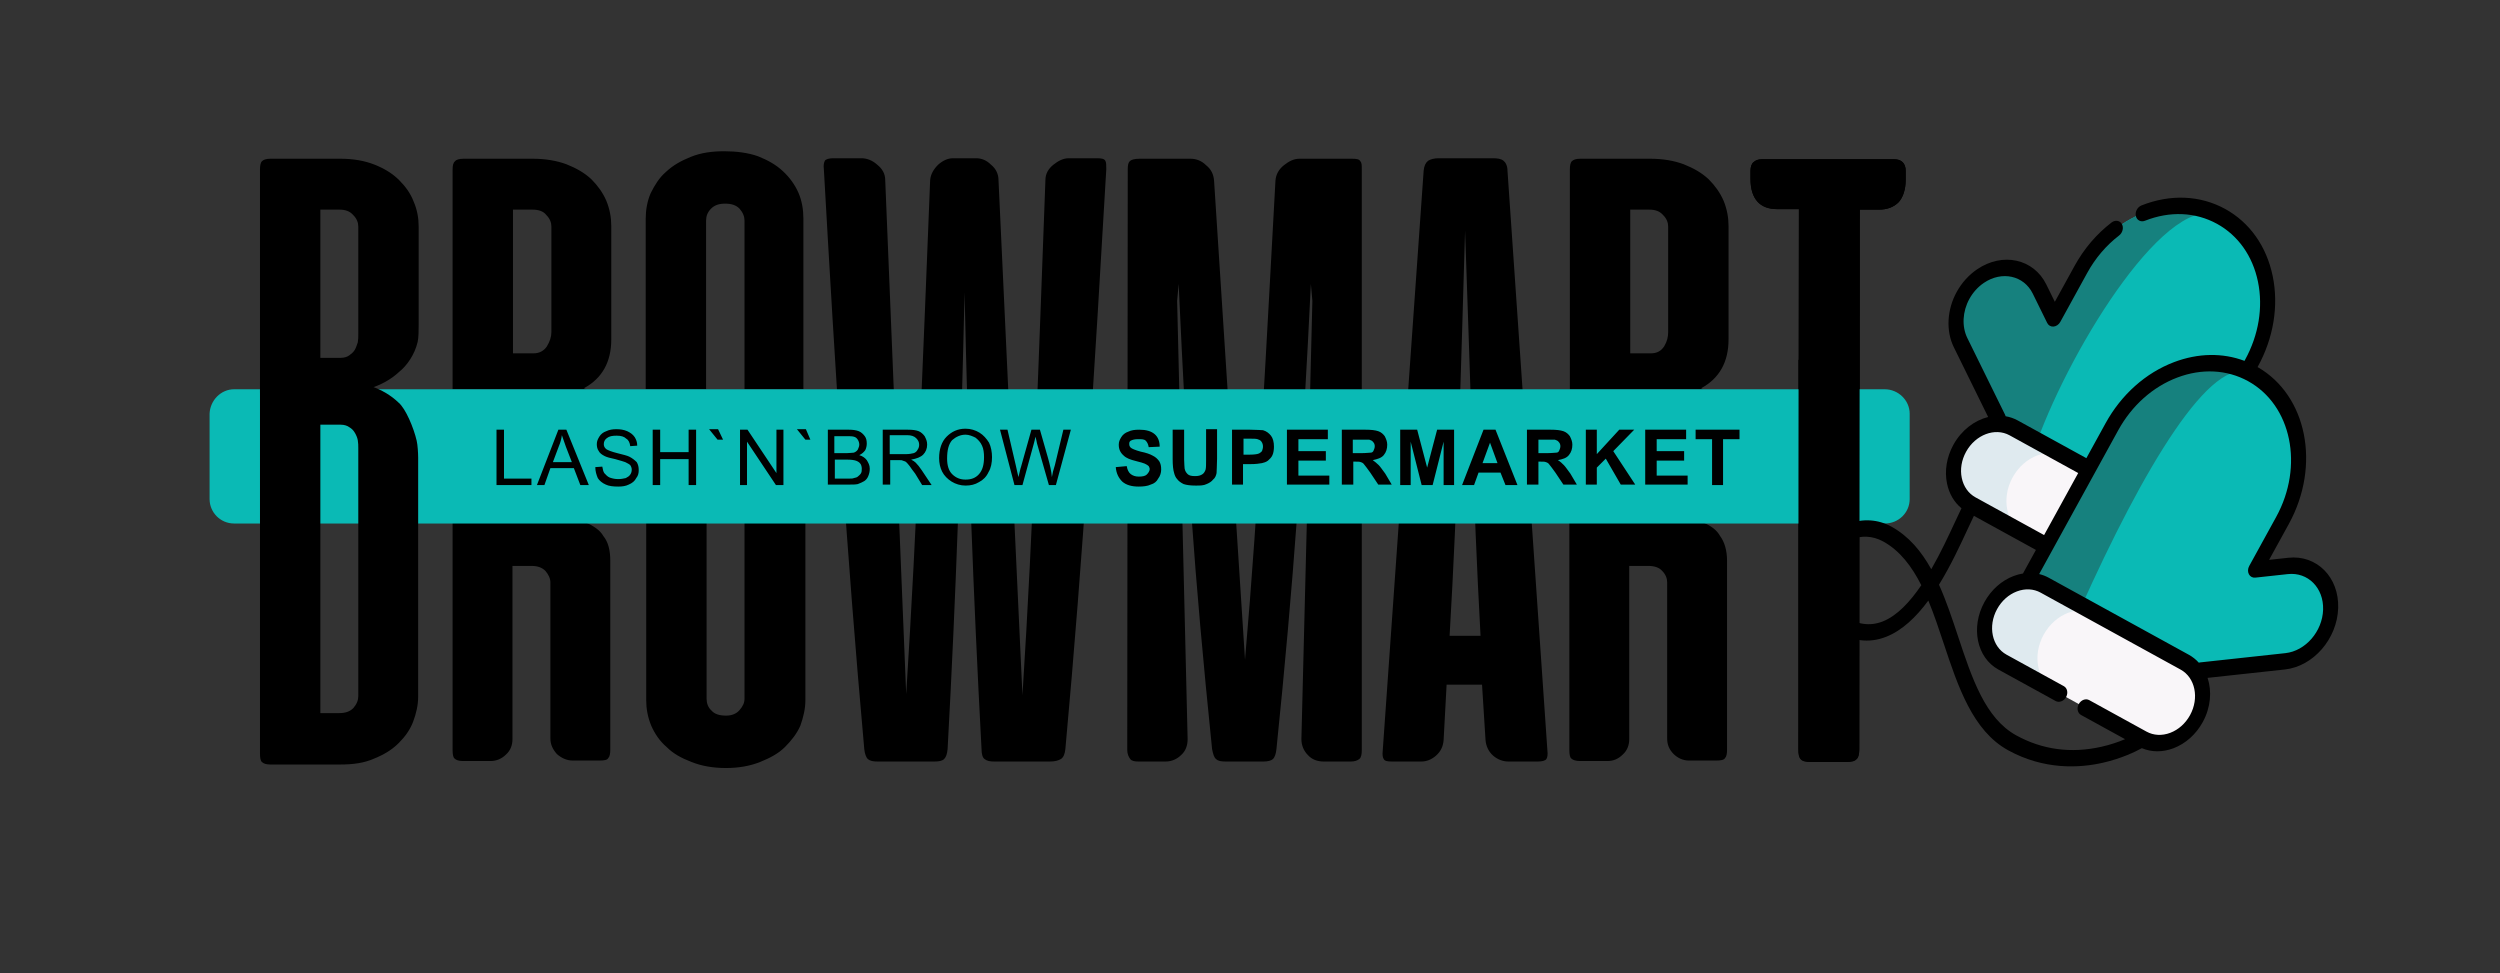 <svg width="501" height="195" viewBox="0 0 501 195" fill="none" xmlns="http://www.w3.org/2000/svg">
<rect x="0" y="0" width="501" height="195" fill="#333333" stroke="none"/>
<path d="M360.4 72.11V150.21C360.4 151.21 360.5 151.81 360.9 152.21C361.3 152.61 361.9 152.71 362.8 152.71H370.1C371 152.71 371.6 152.61 372 152.21C372.4 151.91 372.6 151.21 372.6 150.21V78.01H372.7V42.01H376.5C378.2 42.01 379.5 41.51 380.5 40.51C381.4 39.51 381.9 37.91 381.9 36.01V34.21C381.9 33.51 381.7 32.91 381.3 32.51C380.9 32.11 380.3 31.91 379.6 31.91H353.1C352.4 31.91 351.8 32.11 351.4 32.51C351 32.81 350.8 33.51 350.8 34.21V35.91C350.8 37.91 351.3 39.41 352.2 40.41C353.1 41.41 354.4 41.91 356.2 41.91H360.5V72.11H360.4ZM341.3 78.01H314.6V34.01C314.6 33.21 314.7 32.61 315 32.31C315.3 32.01 315.8 31.81 316.7 31.81H330.7C333.3 31.81 335.5 32.21 337.4 32.91C339.4 33.71 341 34.61 342.4 35.91C343.7 37.21 344.7 38.61 345.4 40.21C346.1 41.91 346.4 43.61 346.4 45.31V68.01C346.4 72.51 344.6 75.81 340.9 77.81L341.3 78.01ZM293.6 46.21C292.8 73.51 292.1 100.31 290.5 127.41H296.7C295.2 100.11 294.6 73.71 293.6 46.21ZM285.3 34.21C285.4 33.21 285.7 32.61 286.2 32.21C286.7 31.91 287.4 31.71 288.3 31.71H299.1C300.1 31.71 300.8 31.81 301.3 32.21C301.7 32.51 302.1 33.21 302.1 34.21L310.1 150.41C310.2 151.21 310.1 151.81 309.9 152.11C309.7 152.41 309.1 152.61 308.2 152.61H302.3C301.2 152.61 300.1 152.21 299.2 151.41C298.3 150.61 297.8 149.51 297.7 148.31L297 137.21H289.9L289.3 148.31C289.2 149.61 288.7 150.61 287.8 151.41C286.9 152.21 285.9 152.61 284.8 152.61H279C278 152.61 277.5 152.51 277.3 152.11C277.1 151.81 277 151.31 277.1 150.41L285.3 34.21ZM263 60.31L262.7 56.91C261.1 90.11 259.2 117.11 255.8 150.11C255.7 151.01 255.5 151.71 255.1 152.11C254.8 152.41 254.1 152.61 253.2 152.61H245.7C244.7 152.61 244.1 152.51 243.7 152.11C243.3 151.81 243.1 151.11 242.9 150.11C239.2 113.81 237.9 93.81 236.2 56.91L235.9 60.31L238 148.11C238 149.41 237.6 150.51 236.7 151.31C235.9 152.11 234.8 152.61 233.6 152.61H228.2C227.4 152.61 226.8 152.51 226.5 152.11C226.2 151.71 225.9 151.11 225.9 150.31C225.9 111.51 226 72.71 226 33.91C226 33.11 226.1 32.61 226.4 32.31C226.7 32.01 227.3 31.81 228.4 31.81H238.6C239.7 31.81 240.8 32.21 241.7 33.11C242.7 33.91 243.2 34.91 243.3 36.21L249.5 132.21C252.3 100.11 253.8 68.51 255.6 36.21C255.7 34.91 256.3 33.91 257.3 33.11C258.3 32.31 259.3 31.81 260.4 31.81H270.9C271.9 31.81 272.4 31.91 272.6 32.31C272.9 32.61 272.9 33.11 272.9 33.91V150.31C272.9 151.11 272.8 151.81 272.4 152.11C272 152.41 271.5 152.61 270.7 152.61H265.3C264 152.61 262.9 152.21 262.1 151.31C261.3 150.51 260.8 149.41 260.8 148.11L263 60.31ZM209.5 36.11C209.5 34.81 210.1 33.81 211.1 33.01C212.1 32.21 213.1 31.71 214.2 31.71H219.8C220.7 31.71 221.3 31.81 221.5 32.21C221.7 32.51 221.7 33.11 221.7 33.91C219.4 73.51 217.1 110.81 213.5 150.11C213.4 151.11 213.1 151.81 212.6 152.11C212.1 152.41 211.4 152.61 210.4 152.61H199.3C198.4 152.61 197.8 152.51 197.3 152.11C196.9 151.81 196.7 151.11 196.7 150.11C195 118.21 194 90.61 193.3 58.61C192.6 89.71 191.6 119.11 189.9 150.11C189.8 151.11 189.6 151.71 189.2 152.11C188.8 152.51 188.1 152.61 187.2 152.61H175.9C175 152.61 174.4 152.51 173.9 152.11C173.6 151.81 173.3 151.11 173.2 150.11C169.6 110.01 167.4 74.71 165.1 33.91C165 33.11 165.1 32.61 165.3 32.21C165.5 31.91 166.1 31.71 167 31.71H172.6C173.7 31.71 174.8 32.11 175.8 33.01C176.8 33.81 177.4 34.81 177.4 36.11L181.6 139.11C183.8 104.61 185 70.81 186.4 36.11C186.5 34.91 187.1 33.91 188 33.01C188.9 32.21 189.9 31.71 191 31.71H195.6C196.7 31.71 197.7 32.11 198.6 33.01C199.6 33.81 200.1 34.91 200.1 36.11L204.9 139.31C207.1 104.81 208.2 70.71 209.5 36.11ZM161.3 78.01H149.2V44.21C149.2 43.41 148.9 42.61 148.2 41.81C147.5 41.11 146.6 40.81 145.3 40.81C144.1 40.81 143.2 41.11 142.5 41.81C141.8 42.51 141.5 43.31 141.5 44.21V78.01H129.4V43.81C129.4 42.11 129.7 40.31 130.4 38.71C131.2 37.11 132.1 35.61 133.5 34.41C134.9 33.11 136.5 32.21 138.5 31.41C140.5 30.61 142.7 30.31 145.1 30.31C147.6 30.31 149.9 30.61 151.9 31.31C153.9 32.11 155.5 33.01 156.9 34.31C158.2 35.51 159.3 37.01 160 38.61C160.7 40.21 161 42.01 161 43.81V78.01H161.3ZM117.5 78.01H90.7V34.01C90.7 33.21 90.8 32.61 91.2 32.31C91.4 32.01 92 31.81 92.9 31.81H106.8C109.3 31.81 111.6 32.21 113.5 32.91C115.5 33.71 117.1 34.61 118.5 35.91C119.8 37.21 120.8 38.61 121.5 40.21C122.2 41.91 122.5 43.61 122.5 45.31V68.01C122.5 72.51 120.7 75.81 117 77.81L117.5 78.01ZM102.8 42.01V70.81H106.9C108.1 70.81 109 70.31 109.6 69.41C110.2 68.41 110.5 67.51 110.5 66.51V45.41C110.5 44.61 110.2 43.81 109.5 43.11C108.9 42.31 107.9 42.01 106.7 42.01H102.8ZM326.7 42.01V70.81H330.8C332.1 70.81 332.9 70.31 333.5 69.41C334.1 68.41 334.3 67.51 334.3 66.51V45.41C334.3 44.61 334 43.81 333.3 43.11C332.6 42.31 331.7 42.01 330.5 42.01H326.7ZM341.3 104.71H314.5V150.31C314.5 151.11 314.6 151.81 314.9 152.01C315.2 152.31 315.8 152.51 316.6 152.51H322.1C323.3 152.51 324.3 152.11 325.2 151.21C326.1 150.41 326.5 149.31 326.5 148.11V113.41H330.3C331.5 113.41 332.5 113.71 333.1 114.41C333.8 115.11 334.1 115.91 334.1 116.71V148.01C334.1 149.21 334.5 150.21 335.4 151.11C336.2 151.91 337.3 152.41 338.4 152.41H344C344.8 152.41 345.5 152.31 345.7 151.91C346 151.61 346.1 151.01 346.1 150.21V112.41C346.1 110.31 345.6 108.61 344.7 107.41C344.1 106.31 343 105.41 341.3 104.71ZM161.3 104.71H149.2V140.01C149.2 140.81 148.9 141.51 148.2 142.31C147.6 143.01 146.7 143.41 145.5 143.41C144.2 143.41 143.2 143.11 142.6 142.41C141.9 141.81 141.6 140.91 141.6 140.01V104.71H129.5V140.31C129.5 142.01 129.8 143.71 130.5 145.41C131.2 147.01 132.2 148.51 133.6 149.71C134.9 151.01 136.5 151.91 138.6 152.71C140.6 153.51 142.9 153.91 145.5 153.91C148 153.91 150.3 153.51 152.3 152.71C154.3 151.91 156 151.01 157.3 149.71C158.6 148.41 159.7 147.01 160.4 145.41C161 143.71 161.4 142.01 161.4 140.31V104.71H161.3ZM117.4 104.71H90.7V150.31C90.7 151.11 90.8 151.81 91.1 152.01C91.4 152.31 91.9 152.51 92.8 152.51H98.3C99.4 152.51 100.5 152.11 101.4 151.21C102.3 150.41 102.7 149.31 102.7 148.11V113.41H106.5C107.7 113.41 108.6 113.71 109.3 114.41C109.9 115.11 110.3 115.91 110.3 116.71V148.01C110.3 149.21 110.8 150.21 111.6 151.11C112.5 151.91 113.6 152.41 114.7 152.41H120.2C121.1 152.41 121.7 152.31 121.9 151.91C122.2 151.61 122.3 151.01 122.3 150.21V112.41C122.3 110.31 121.9 108.61 120.9 107.41C120.3 106.31 119 105.41 117.4 104.71Z" fill="black"/>
<path fill-rule="evenodd" clip-rule="evenodd" d="M46.9 78.01H377.7C380.4 78.01 382.7 80.21 382.7 82.91V100.01C382.7 102.71 380.5 104.91 377.7 104.91H46.9C44.2 104.91 42 102.71 42 100.01V82.91C42.1 80.21 44.3 78.01 46.9 78.01Z" fill="#0ABAB5"/>
<path d="M99.5 97.21V86.11H101V95.91H106.5V97.21H99.5ZM107.6 97.21L111.9 86.11H113.5L118 97.21H116.3L115 93.81H110.3L109.1 97.21H107.6ZM110.8 92.61H114.6L113.4 89.51C113.1 88.61 112.8 87.81 112.6 87.21C112.5 88.01 112.3 88.71 112 89.41L110.8 92.61ZM119.3 93.61L120.7 93.51C120.8 94.11 120.9 94.51 121.1 94.81C121.4 95.11 121.7 95.51 122.2 95.71C122.8 95.91 123.3 96.01 123.9 96.01C124.5 96.01 124.9 95.91 125.4 95.81C125.8 95.61 126.1 95.41 126.3 95.11C126.5 94.81 126.6 94.51 126.6 94.11C126.6 93.81 126.5 93.51 126.3 93.21C126.1 93.01 125.7 92.81 125.3 92.61C125 92.51 124.4 92.31 123.3 92.01C122.3 91.81 121.6 91.61 121.2 91.41C120.6 91.11 120.2 90.81 120 90.41C119.7 90.01 119.6 89.51 119.6 89.01C119.6 88.41 119.8 88.01 120.1 87.51C120.4 87.01 120.9 86.61 121.5 86.41C122.1 86.11 122.8 86.01 123.5 86.01C124.3 86.01 125 86.11 125.7 86.41C126.3 86.71 126.8 87.01 127.2 87.61C127.5 88.11 127.7 88.61 127.7 89.31L126.3 89.41C126.2 88.71 126 88.21 125.5 87.91C125.1 87.51 124.5 87.31 123.6 87.31C122.7 87.31 122.1 87.41 121.6 87.81C121.2 88.11 121 88.51 121 89.01C121 89.31 121.1 89.71 121.5 90.01C121.8 90.21 122.5 90.51 123.7 90.81C124.9 91.11 125.7 91.31 126.1 91.51C126.7 91.81 127.2 92.21 127.6 92.61C127.9 93.11 128 93.61 128 94.21C128 94.81 127.9 95.31 127.5 95.81C127.2 96.41 126.7 96.81 126 97.11C125.4 97.41 124.7 97.51 123.9 97.51C122.9 97.51 122 97.41 121.4 97.11C120.7 96.81 120.1 96.31 119.8 95.81C119.5 95.11 119.3 94.41 119.3 93.61ZM130.8 97.21V86.11H132.3V90.61H138V86.11H139.5V97.21H138V92.01H132.3V97.21H130.8ZM144.9 88.11H143.8L142.1 86.01H143.9L144.9 88.11ZM148.3 97.21V86.11H149.8L155.6 94.81V86.11H157V97.21H155.5L149.7 88.51V97.21H148.3ZM162.4 88.11H161.4L159.7 86.01H161.5L162.4 88.11ZM165.9 97.21V86.11H170.1C170.9 86.11 171.6 86.21 172.1 86.41C172.6 86.61 173 87.01 173.3 87.41C173.6 87.81 173.7 88.31 173.7 88.91C173.7 89.31 173.6 89.81 173.4 90.21C173.1 90.61 172.8 90.91 172.2 91.21C172.9 91.41 173.4 91.81 173.7 92.21C174 92.71 174.3 93.21 174.3 93.91C174.3 94.51 174.2 94.91 174 95.41C173.8 95.91 173.5 96.21 173.2 96.41C172.9 96.61 172.4 96.81 171.9 97.01C171.4 97.11 170.9 97.11 170.2 97.11H165.9V97.21ZM167.3 90.81H169.7C170.3 90.81 170.8 90.71 171.1 90.71C171.4 90.61 171.7 90.41 171.9 90.11C172 89.81 172.2 89.51 172.2 89.11C172.2 88.81 172.1 88.41 171.9 88.11C171.7 87.81 171.5 87.61 171.1 87.51C170.8 87.41 170.2 87.41 169.4 87.41H167.2V90.81H167.3ZM167.3 95.91H170.1C170.6 95.91 170.9 95.91 171.1 95.81C171.4 95.71 171.7 95.71 171.9 95.51C172.1 95.31 172.3 95.21 172.5 94.91C172.7 94.61 172.7 94.31 172.7 93.91C172.7 93.61 172.6 93.11 172.4 92.91C172.2 92.61 171.8 92.41 171.5 92.31C171.2 92.21 170.6 92.11 169.9 92.11H167.3V95.91ZM176.9 97.21V86.11H181.9C182.9 86.11 183.6 86.21 184.1 86.41C184.6 86.61 185 87.01 185.3 87.41C185.6 88.01 185.8 88.41 185.8 89.11C185.8 89.91 185.5 90.61 185 91.11C184.5 91.61 183.7 91.91 182.6 92.11C183 92.31 183.3 92.51 183.5 92.71C183.9 93.11 184.3 93.61 184.7 94.21L186.7 97.21H184.8L183.4 94.91C182.9 94.31 182.6 93.81 182.3 93.41C182 93.01 181.8 92.81 181.6 92.61C181.4 92.41 181.1 92.41 180.9 92.31C180.8 92.21 180.5 92.21 180.1 92.21H178.4V97.11H176.9V97.21ZM178.4 91.01H181.5C182.2 91.01 182.7 90.91 183.1 90.81C183.4 90.71 183.7 90.51 183.9 90.11C184.1 89.81 184.2 89.51 184.2 89.11C184.2 88.61 184 88.21 183.6 87.81C183.2 87.41 182.6 87.21 181.8 87.21H178.3V91.01H178.4ZM188.2 91.81C188.2 90.01 188.7 88.51 189.7 87.51C190.7 86.51 191.9 85.91 193.5 85.91C194.5 85.91 195.5 86.21 196.3 86.71C197.1 87.21 197.7 87.91 198.2 88.71C198.6 89.51 198.8 90.61 198.8 91.61C198.8 92.71 198.6 93.81 198.1 94.61C197.7 95.51 197 96.21 196.2 96.61C195.4 97.11 194.5 97.31 193.5 97.31C192.5 97.31 191.5 97.01 190.7 96.51C189.9 96.01 189.2 95.31 188.8 94.51C188.4 93.71 188.2 92.81 188.2 91.81ZM189.8 91.91C189.8 93.21 190.1 94.31 190.8 95.01C191.6 95.81 192.5 96.11 193.5 96.11C194.6 96.11 195.5 95.81 196.2 95.01C196.9 94.21 197.2 93.11 197.2 91.61C197.2 90.81 197.1 89.91 196.8 89.31C196.5 88.61 196 88.11 195.5 87.71C194.9 87.41 194.2 87.11 193.5 87.11C192.5 87.11 191.6 87.51 190.8 88.21C190.1 89.01 189.8 90.21 189.8 91.91ZM203.3 97.21L200.4 86.11H201.9L203.6 93.41C203.8 94.21 203.9 94.91 204.1 95.61C204.4 94.41 204.5 93.81 204.6 93.61L206.7 86.11H208.4L210 91.71C210.4 93.11 210.7 94.41 210.8 95.61C210.9 94.91 211.1 94.11 211.4 93.21L213.1 86.11H214.6L211.6 97.21H210.2L207.8 88.81C207.7 88.11 207.5 87.61 207.5 87.51C207.4 88.01 207.3 88.51 207.2 88.81L204.9 97.21H203.3ZM223.6 93.61L225.8 93.41C225.9 94.11 226.2 94.71 226.6 95.01C227 95.31 227.5 95.51 228.2 95.51C228.9 95.51 229.5 95.41 229.8 95.11C230.1 94.81 230.4 94.41 230.4 94.01C230.4 93.81 230.3 93.61 230.2 93.41C230 93.21 229.8 93.11 229.4 92.91C229.1 92.81 228.6 92.61 227.7 92.41C226.5 92.11 225.7 91.81 225.2 91.31C224.5 90.71 224.2 90.01 224.2 89.11C224.2 88.51 224.4 88.11 224.7 87.61C225 87.11 225.5 86.71 226.1 86.51C226.7 86.21 227.4 86.11 228.3 86.11C229.7 86.11 230.7 86.41 231.4 87.01C232.1 87.61 232.4 88.51 232.4 89.51L230.2 89.61C230.1 89.01 229.9 88.61 229.6 88.31C229.3 88.01 228.8 88.01 228.1 88.01C227.4 88.01 227 88.11 226.6 88.31C226.3 88.51 226.3 88.71 226.3 89.01C226.3 89.31 226.4 89.51 226.6 89.71C226.8 89.91 227.5 90.21 228.6 90.51C229.6 90.71 230.5 91.01 231 91.31C231.6 91.61 231.9 91.91 232.3 92.41C232.6 92.91 232.7 93.41 232.7 94.11C232.7 94.71 232.5 95.41 232.1 95.91C231.8 96.51 231.3 96.91 230.6 97.11C230 97.41 229.1 97.51 228.2 97.51C226.8 97.51 225.7 97.21 224.9 96.51C224.2 95.81 223.7 94.91 223.6 93.61ZM235.1 86.11H237.3V92.11C237.3 93.01 237.4 93.61 237.4 93.91C237.5 94.41 237.7 94.71 238 95.01C238.3 95.31 238.8 95.41 239.5 95.41C240.1 95.41 240.6 95.31 241 95.01C241.3 94.81 241.5 94.41 241.6 94.11C241.7 93.71 241.7 93.11 241.7 92.21V86.01H243.9V91.91C243.9 93.21 243.8 94.21 243.8 94.81C243.7 95.31 243.5 95.81 243.1 96.11C242.8 96.51 242.3 96.81 241.8 97.01C241.2 97.31 240.5 97.31 239.6 97.31C238.6 97.31 237.8 97.21 237.2 97.01C236.6 96.71 236.2 96.41 235.9 96.01C235.6 95.71 235.4 95.21 235.3 94.81C235.1 94.21 235 93.21 235 92.01V86.11H235.1ZM246.9 97.21V86.11H250.5C251.8 86.11 252.7 86.21 253.1 86.21C253.8 86.41 254.3 86.81 254.7 87.31C255.1 87.81 255.3 88.61 255.3 89.51C255.3 90.11 255.2 90.81 255 91.21C254.8 91.71 254.4 92.01 254.1 92.31C253.7 92.61 253.3 92.71 252.9 92.81C252.4 92.91 251.6 93.01 250.6 93.01H249.1V97.11H246.9V97.21ZM249.2 88.01V91.11H250.5C251.3 91.11 252 91.01 252.2 90.91C252.5 90.81 252.7 90.61 252.9 90.41C253 90.11 253.1 89.81 253.1 89.51C253.1 89.11 253 88.81 252.8 88.51C252.6 88.21 252.3 88.11 252 88.01C251.7 87.91 251.2 87.91 250.4 87.91H249.2V88.01ZM257.9 97.21V86.11H266.1V88.01H260.2V90.41H265.7V92.31H260.2V95.31H266.4V97.11H257.9V97.21ZM268.9 97.21V86.11H273.6C274.8 86.11 275.6 86.21 276.2 86.41C276.8 86.61 277.2 87.01 277.5 87.41C277.8 88.01 278 88.51 278 89.11C278 89.91 277.8 90.61 277.3 91.21C276.8 91.81 276 92.01 275.1 92.21C275.5 92.51 275.9 92.81 276.3 93.21C276.6 93.51 277 94.11 277.6 94.91L278.9 97.11H276.2L274.6 94.71C274 93.91 273.6 93.31 273.4 93.11C273.2 92.81 273 92.71 272.7 92.61C272.5 92.51 272.1 92.51 271.6 92.51H271.2V97.11H268.9V97.21ZM271.1 90.81H272.7C273.8 90.81 274.4 90.71 274.7 90.71C275 90.71 275.2 90.51 275.3 90.21C275.4 90.01 275.5 89.71 275.5 89.41C275.5 89.11 275.4 88.81 275.2 88.61C275 88.31 274.7 88.21 274.4 88.11C274.2 88.11 273.7 88.11 272.8 88.11H271.1V90.81ZM280.6 97.21V86.11H284L286 93.71L288 86.11H291.4V97.21H289.3V88.51L287.1 97.21H284.9L282.7 88.51V97.21H280.6ZM304.1 97.21H301.7L300.7 94.71H296.3L295.4 97.21H293L297.3 86.11H299.7L304.1 97.21ZM300.1 92.81L298.6 88.71L297.1 92.81H300.1ZM306 97.21V86.11H310.7C311.9 86.11 312.7 86.21 313.3 86.41C313.9 86.61 314.3 87.01 314.6 87.41C314.9 88.01 315.1 88.51 315.1 89.11C315.1 89.91 314.9 90.61 314.4 91.21C313.9 91.81 313.2 92.01 312.2 92.21C312.7 92.51 313 92.81 313.4 93.21C313.7 93.51 314.1 94.11 314.7 94.91L316 97.11H313.3L311.7 94.71C311.1 93.91 310.7 93.31 310.5 93.11C310.3 92.81 310.1 92.71 309.8 92.61C309.6 92.51 309.2 92.51 308.7 92.51H308.3V97.11H306V97.21ZM308.3 90.81H309.9C311 90.81 311.6 90.71 311.9 90.71C312.2 90.71 312.4 90.51 312.5 90.21C312.6 90.01 312.7 89.71 312.7 89.41C312.7 89.11 312.6 88.81 312.4 88.61C312.2 88.31 311.9 88.21 311.6 88.11C311.4 88.11 310.9 88.11 310 88.11H308.3V90.81ZM317.8 97.21V86.11H320V91.01L324.5 86.11H327.5L323.3 90.41L327.7 97.11H324.8L321.8 91.91L320 93.71V97.11H317.8V97.21ZM329.7 97.21V86.11H337.9V88.01H332V90.41H337.5V92.31H332V95.31H338.2V97.11H329.7V97.21ZM343.1 97.21V88.01H339.8V86.11H348.6V88.01H345.3V97.21H343.1Z" fill="black"/>
<path d="M52.1 76.51V151.01C52.1 151.81 52.2 152.51 52.5 152.71C52.8 153.01 53.3 153.21 54.2 153.21H68.1C70.8 153.21 73 152.91 75 152.01C77 151.21 78.6 150.21 79.9 148.91C81.2 147.61 82.2 146.21 82.8 144.61C83.4 143.01 83.8 141.31 83.8 139.61V91.71C83.8 90.91 83.7 89.11 83.5 88.31C82.9 85.71 81.3 81.91 79.9 80.71C76.7 77.61 72.4 76.61 69.5 76.41H52.1V76.51ZM64.2 143.01V85.11H68.3C69 85.11 69.6 85.31 70 85.61C70.5 85.91 70.8 86.21 71.1 86.71C71.4 87.21 71.6 87.71 71.7 88.21C71.8 88.81 71.8 89.31 71.8 89.81V139.51C71.8 140.31 71.5 141.11 70.8 141.91C70.1 142.61 69.2 142.91 67.9 142.91H64.2V143.01Z" fill="black"/>
<path fill-rule="evenodd" clip-rule="evenodd" d="M69.1 78.71H52.1V34.01C52.1 33.21 52.2 32.61 52.5 32.31C52.8 32.01 53.3 31.81 54.2 31.81H68.2C70.8 31.81 73.1 32.21 75.1 33.01C77.1 33.81 78.7 34.81 80 36.11C81.3 37.41 82.3 38.81 82.9 40.41C83.6 42.01 83.9 43.71 83.9 45.41V65.11C83.9 65.91 83.9 67.71 83.7 68.51C83.1 71.11 81.5 73.31 80 74.51C76.6 77.71 71.9 78.61 69.1 78.71ZM64.2 42.01V71.71H68.3C69 71.71 69.6 71.51 70 71.21C70.4 70.91 70.8 70.61 71.1 70.11C71.4 69.61 71.5 69.11 71.7 68.61C71.8 68.01 71.8 67.51 71.8 67.01V45.41C71.8 44.61 71.5 43.81 70.8 43.11C70.1 42.31 69.2 42.01 68 42.01H64.2Z" fill="black"/>
<path d="M360.4 150.11C360.4 151.11 360.5 151.71 360.9 152.11C361.3 152.51 361.9 152.61 362.8 152.61H370.1C371 152.61 371.6 152.51 372 152.11C372.4 151.81 372.6 151.11 372.6 150.11C372.6 114.11 372.7 78.11 372.7 42.01H376.5C378.2 42.01 379.5 41.51 380.5 40.51C381.4 39.51 381.9 37.91 381.9 36.01V34.21C381.9 33.51 381.7 32.91 381.3 32.51C380.9 32.11 380.3 31.91 379.6 31.91H353.1C352.4 31.91 351.8 32.11 351.4 32.51C351 32.81 350.8 33.51 350.8 34.21V35.91C350.8 37.91 351.3 39.41 352.2 40.41C353.1 41.41 354.4 41.91 356.2 41.91H360.5C360.4 78.11 360.4 114.11 360.4 150.11Z" fill="black"/>
<g clip-path="url(#clip0_93_401)">
<path d="M451.19 72.789L434.174 103.742L408.184 88.563L400.479 84.063L400.478 84.065L392.9 68.661C391.47 65.755 391.767 62.161 393.393 59.202C394.227 57.685 395.411 56.334 396.891 55.328C401.26 52.361 406.556 53.522 408.72 57.918L411.616 63.805L417.007 53.998C423.088 42.935 435.669 38.176 445.108 43.365C449.829 45.96 452.868 50.55 453.97 55.875C455.07 61.199 454.23 67.259 451.19 72.789Z" fill="#0ABAB5"/>
<path d="M408.184 88.563L400.479 84.063L400.478 84.065L392.9 68.661C391.47 65.755 391.767 62.161 393.393 59.202C394.227 57.685 395.411 56.334 396.891 55.327C401.26 52.361 406.556 53.522 408.72 57.918L411.616 63.805L417.007 53.997C423.089 42.935 435.67 38.176 445.108 43.365C434.829 37.714 415.396 68.784 408.184 88.563Z" fill="#16817E"/>
<path d="M431.599 101.172L403.54 85.747C399.909 83.751 395.069 85.582 392.73 89.837C390.391 94.093 391.438 99.16 395.069 101.156L423.128 116.581C426.759 118.577 431.598 116.746 433.938 112.491C436.277 108.236 435.229 103.168 431.599 101.172Z" fill="#F9F6F9"/>
<path d="M402.263 102.171C402.685 104.221 403.855 105.986 405.671 106.985L395.069 101.156C393.254 100.159 392.084 98.393 391.66 96.342C391.237 94.294 391.561 91.964 392.73 89.837C395.069 85.582 399.909 83.751 403.54 85.747L414.142 91.576C410.511 89.579 405.672 91.41 403.332 95.666C402.163 97.793 401.84 100.123 402.263 102.171Z" fill="#DFEAEF"/>
<path d="M465.665 127.04C464.039 129.999 461.163 132.175 457.943 132.526L440.877 134.381L440.878 134.379L432.95 130.285L416.897 121.996L406.207 116.475L423.223 85.522C426.263 79.992 430.929 76.036 436.014 74.112C441.053 72.207 446.504 72.294 451.196 74.822C451.239 74.843 451.281 74.866 451.325 74.891C460.764 80.079 463.487 93.251 457.406 104.314L452.014 114.121L458.537 113.412C463.408 112.883 467.225 116.732 467.062 122.011C467.005 123.8 466.499 125.523 465.665 127.04Z" fill="#0ABAB5"/>
<path d="M416.897 121.995L406.207 116.475L423.223 85.522C426.263 79.992 430.929 76.036 436.014 74.112C441.053 72.207 446.504 72.294 451.196 74.822C443.204 70.759 429.531 93.825 416.897 121.995Z" fill="#16817E"/>
<path d="M409.757 117.272L437.816 132.697C441.447 134.693 442.494 139.761 440.155 144.016C437.815 148.271 432.976 150.102 429.345 148.106L401.286 132.681C397.655 130.685 396.608 125.618 398.947 121.363C401.286 117.107 406.126 115.276 409.757 117.272Z" fill="#F9F6F9"/>
<path d="M408.48 133.696C408.902 135.746 410.072 137.511 411.888 138.51L401.286 132.681C399.471 131.684 398.301 129.918 397.877 127.868C397.454 125.82 397.778 123.489 398.947 121.363C401.286 117.107 406.126 115.276 409.757 117.272L420.359 123.101C416.728 121.105 411.889 122.936 409.549 127.191C408.38 129.318 408.057 131.648 408.48 133.696Z" fill="#DFEAEF"/>
<path d="M468.572 121.846C468.764 115.673 464.285 111.156 458.588 111.775L454.728 112.195L458.677 105.012C465.139 93.257 462.321 79.23 452.422 73.559L452.46 73.489C455.62 67.741 456.681 61.287 455.447 55.317C454.211 49.346 450.83 44.572 445.926 41.876C440.917 39.123 434.961 38.87 429.156 41.166C428.342 41.488 427.836 42.437 428.025 43.287C428.214 44.137 429.026 44.565 429.839 44.243C434.842 42.265 439.973 42.482 444.289 44.855C448.514 47.178 451.428 51.29 452.492 56.435C453.555 61.579 452.641 67.139 449.919 72.091L449.794 72.318C445.428 70.672 440.512 70.743 435.694 72.564C429.993 74.722 425.112 79.076 421.952 84.823L418.108 91.817L404.358 84.259C403.588 83.835 402.77 83.559 401.932 83.416C401.901 83.3 401.859 83.189 401.803 83.087L394.254 67.742C393.118 65.432 393.275 62.428 394.664 59.901C395.375 58.608 396.378 57.497 397.562 56.692C401.176 54.238 405.575 55.201 407.365 58.838L410.261 64.725C410.502 65.216 410.987 65.492 411.531 65.446C412.074 65.4 412.592 65.04 412.886 64.504L418.278 54.697C419.916 51.718 422.065 49.193 424.665 47.194C425.388 46.638 425.635 45.605 425.217 44.886C424.799 44.167 423.874 44.035 423.151 44.591C420.131 46.913 417.637 49.843 415.736 53.3L411.788 60.482L410.074 56.998C407.544 51.858 401.329 50.496 396.219 53.965C394.545 55.103 393.129 56.673 392.122 58.504C390.16 62.073 389.939 66.317 391.545 69.582L398.425 83.567C395.676 84.25 393.067 86.214 391.459 89.139C390.109 91.595 389.656 94.352 390.183 96.903C390.607 98.948 391.619 100.661 393.08 101.855C392.661 102.709 392.202 103.698 391.701 104.779C390.47 107.433 388.898 110.822 387.027 114.068C385.037 110.481 382.52 107.451 379.029 105.532C376.348 104.058 373.265 103.87 370.35 105.002C367.698 106.033 365.303 108.12 363.781 110.728C362.271 113.316 361.718 116.207 362.224 118.87C362.785 121.825 364.622 124.38 367.535 126.26C371.015 128.506 374.516 128.965 377.944 127.629C381.205 126.358 384.016 123.637 386.436 120.358C387.581 123.112 388.56 126.06 389.526 128.973C392.378 137.564 395.327 146.448 402.415 150.345L402.416 150.346C409.691 154.345 416.772 153.916 421.431 152.852C425.163 152 427.958 150.63 429.226 149.933C431.165 150.76 433.382 150.773 435.554 149.953C437.99 149.032 440.075 147.171 441.426 144.714C443.035 141.788 443.295 138.534 442.398 135.846L457.893 134.162C463.59 133.543 468.381 128.018 468.572 121.846ZM377.275 124.547C374.703 125.549 372.101 125.164 369.322 123.371C364.201 120.067 364.389 115.442 366.272 112.215C368.375 108.612 372.986 106.089 377.391 108.511C380.748 110.356 383.132 113.516 385.029 117.277C382.766 120.613 380.162 123.422 377.275 124.547ZM394.001 90.537C395.885 87.11 399.797 85.63 402.721 87.237L416.47 94.796L409.637 107.226L395.888 99.668C394.472 98.89 393.496 97.51 393.138 95.784C392.782 94.061 393.088 92.197 394.001 90.537ZM434.916 146.859C433.267 147.481 431.58 147.395 430.163 146.617L418.676 140.302C417.974 139.916 417.039 140.27 416.587 141.093C416.135 141.915 416.337 142.895 417.039 143.281L425.864 148.132C424.599 148.663 422.968 149.24 421.075 149.663C415.016 151.018 409.288 150.246 404.052 147.367C397.848 143.956 395.195 135.965 392.387 127.505C391.223 123.996 390.042 120.44 388.574 117.174C390.908 113.387 392.814 109.276 394.365 105.934C394.802 104.991 395.205 104.124 395.569 103.372L407.999 110.205L405.403 114.926C404.786 115.025 404.164 115.191 403.547 115.425C401.111 116.346 399.026 118.207 397.675 120.664C394.888 125.733 396.14 131.792 400.466 134.17L411.955 140.486C412.657 140.872 413.593 140.518 414.045 139.696C414.497 138.873 414.295 137.894 413.593 137.508L402.104 131.192C399.18 129.584 398.333 125.488 400.217 122.061C401.13 120.4 402.54 119.142 404.187 118.519C405.833 117.896 407.52 117.982 408.938 118.761L436.997 134.187C439.921 135.794 440.768 139.89 438.884 143.318C437.97 144.979 436.561 146.237 434.916 146.859ZM457.994 130.889L440.964 132.74C440.928 132.743 440.891 132.747 440.854 132.753C440.783 132.765 440.714 132.783 440.646 132.804C440.076 132.174 439.405 131.632 438.634 131.208L410.575 115.783C409.964 115.447 409.319 115.201 408.651 115.04L424.494 86.221C427.216 81.269 431.421 77.518 436.334 75.659C441.248 73.801 446.282 74.057 450.507 76.379C459.23 81.175 461.755 93.392 456.135 103.615L450.744 113.422C450.449 113.958 450.423 114.588 450.675 115.071C450.928 115.555 451.419 115.817 451.964 115.758L458.486 115.049C462.518 114.611 465.687 117.807 465.551 122.174C465.415 126.541 462.025 130.45 457.994 130.889Z" fill="black"/>
</g>
<defs>
<clipPath id="clip0_93_401">
<rect width="99" height="116.015" fill="white" transform="translate(411.589 23) rotate(28.799)"/>
</clipPath>
</defs>
</svg>
